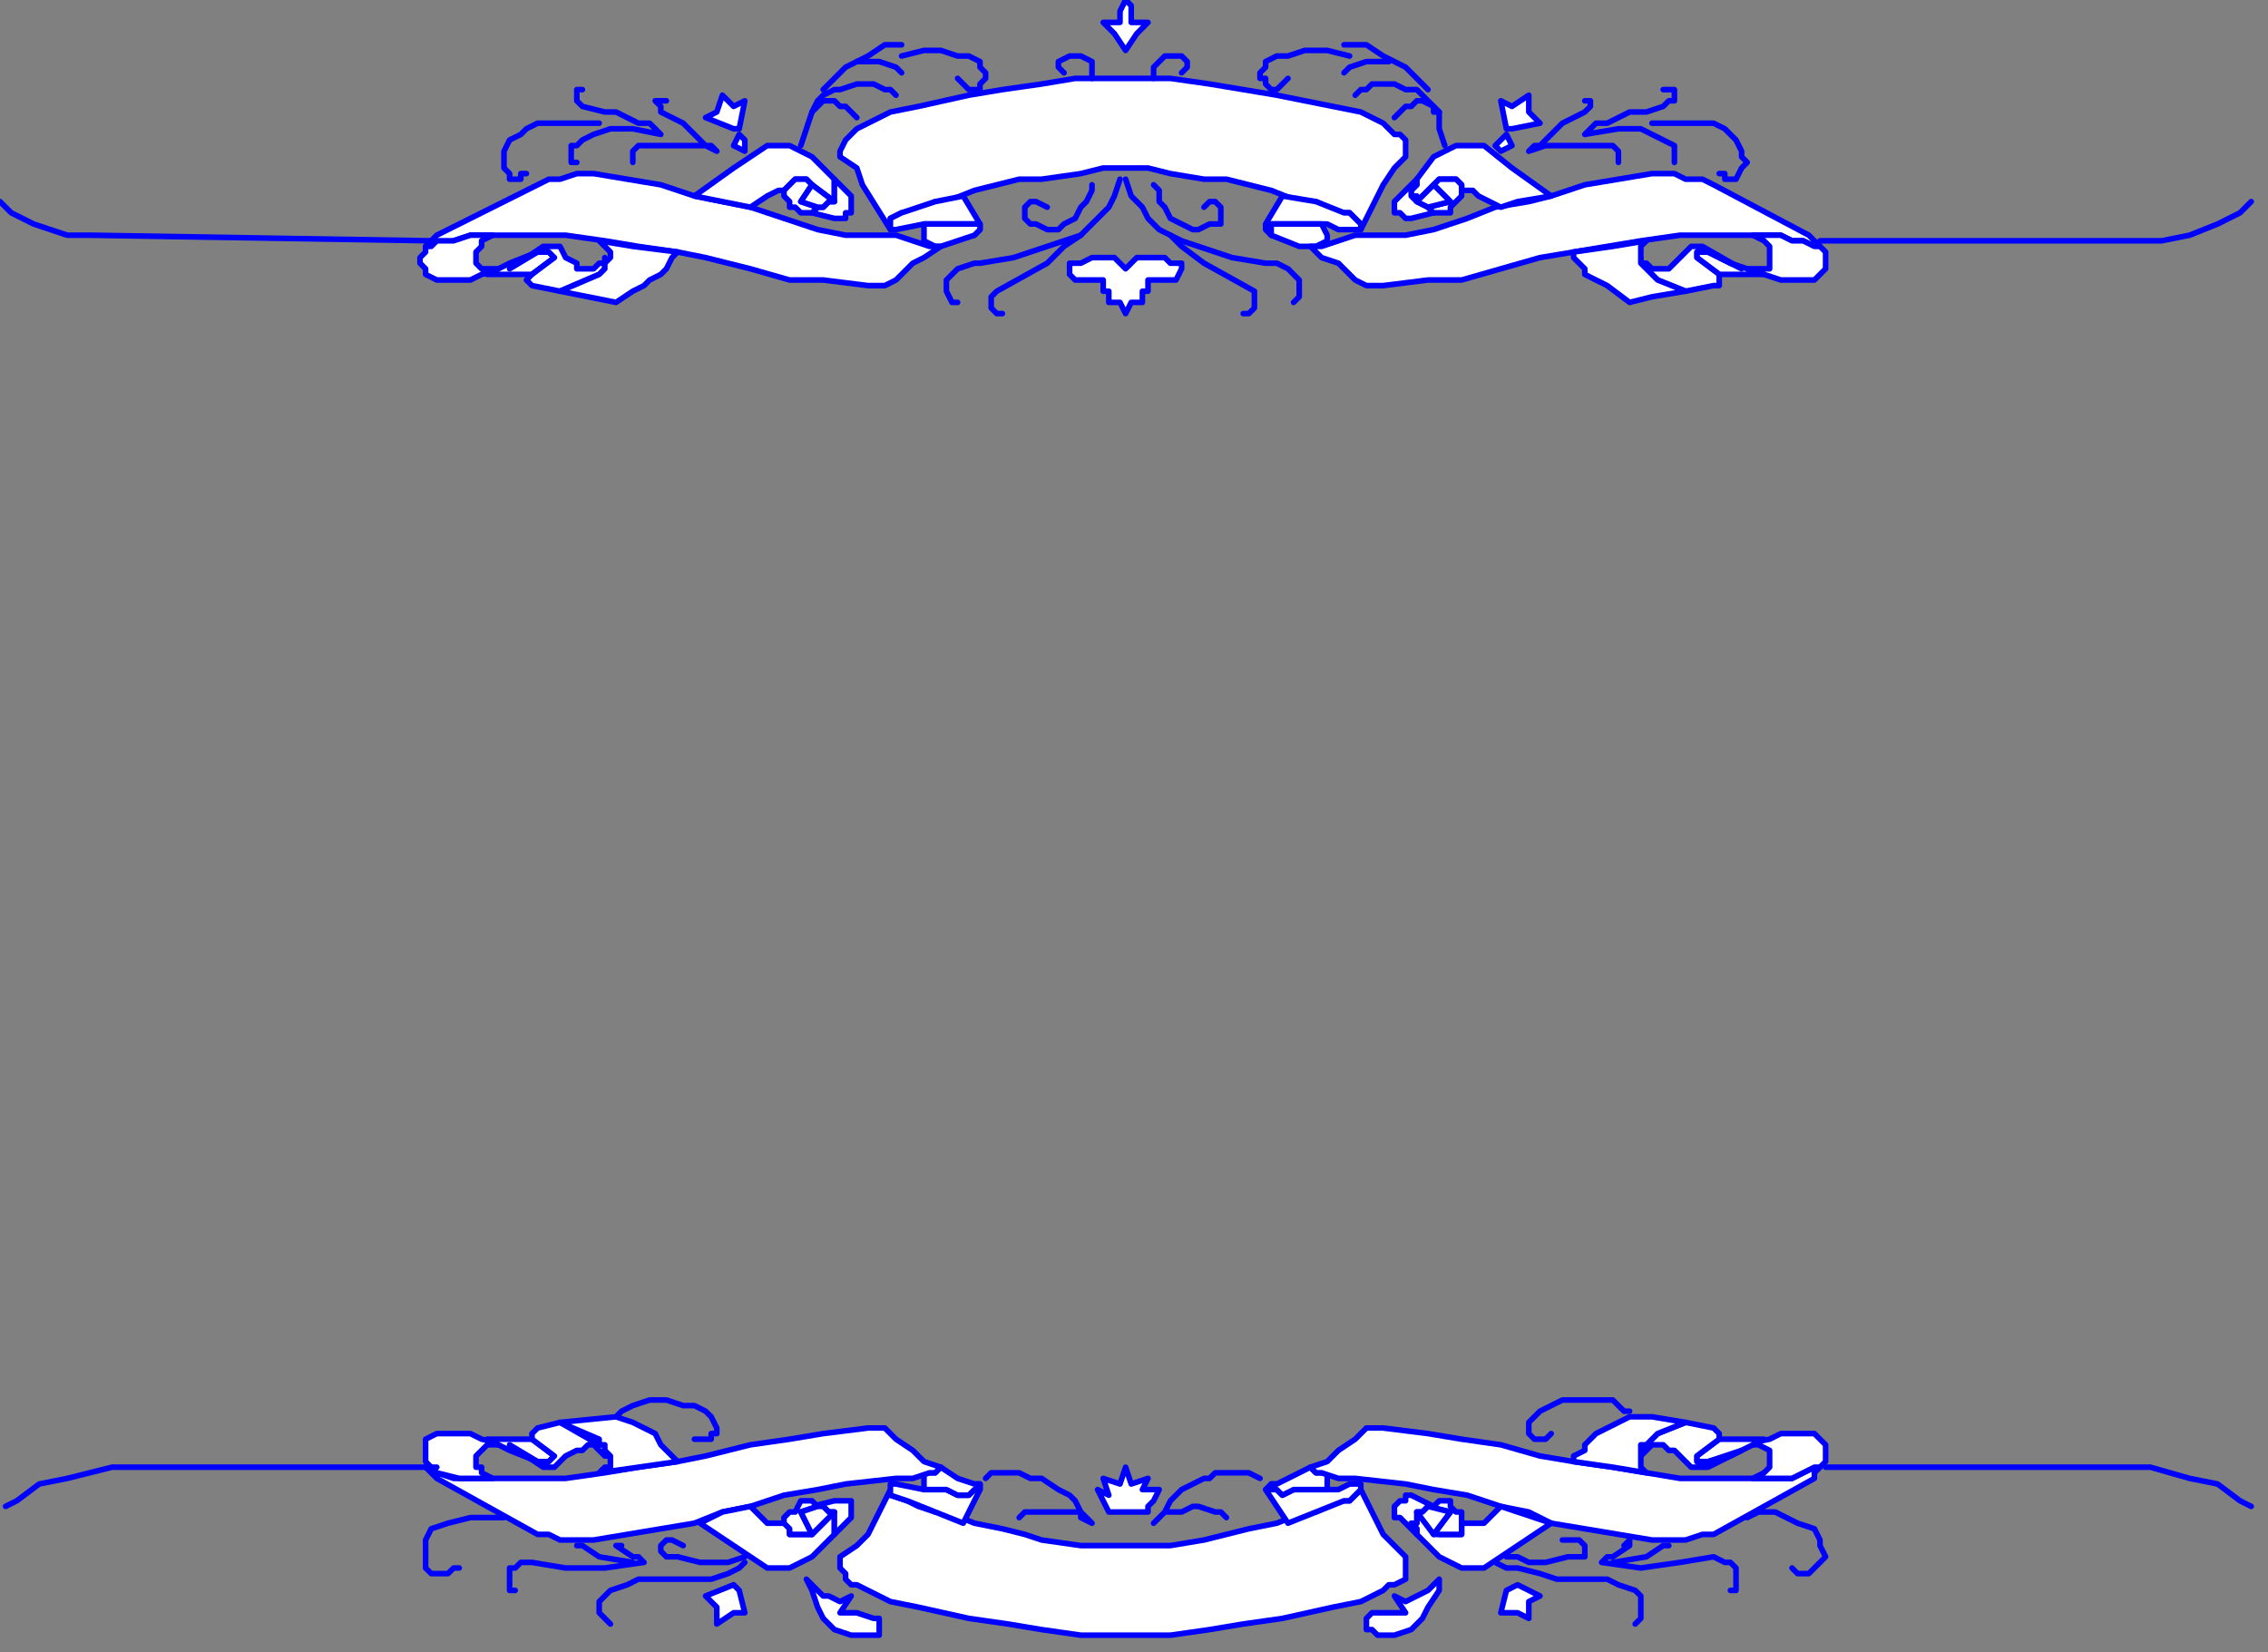 <?xml version="1.0" encoding="UTF-8" standalone="no"?>
<svg
   xmlns:dc="http://purl.org/dc/elements/1.1/"
   xmlns:cc="http://creativecommons.org/ns#"
   xmlns:rdf="http://www.w3.org/1999/02/22-rdf-syntax-ns#"
   xmlns:svg="http://www.w3.org/2000/svg"
   xmlns="http://www.w3.org/2000/svg"
   xmlns:sodipodi="http://sodipodi.sourceforge.net/DTD/sodipodi-0.dtd"
   xmlns:inkscape="http://www.inkscape.org/namespaces/inkscape"
   version="1.0"
   width="107.156mm"
   height="78.052mm"
   id="svg203"
   sodipodi:docname="BDRTC022.WMF">
  <rect width="100%" height="100%" fill="#808080" stroke="none"/>
  <sodipodi:namedview
     pagecolor="#ffffff"
     bordercolor="#666666"
     borderopacity="1"
     objecttolerance="10"
     gridtolerance="10"
     guidetolerance="10"
     inkscape:pageopacity="0"
     inkscape:pageshadow="2"
     inkscape:window-width="640"
     inkscape:window-height="480"
     id="namedview205" />
  <defs
     id="defs3">
    <pattern
       id="WMFhbasepattern"
       patternUnits="userSpaceOnUse"
       width="6"
       height="6"
       x="0"
       y="0" />
  </defs>
  <path
     style="fill:#ffffff;fill-rule:evenodd;fill-opacity:1;stroke:#0000ff;stroke-width:1px;stroke-linecap:round;stroke-linejoin:round;stroke-miterlimit:4;stroke-dasharray:none;stroke-opacity:1;"
     d="  M 200,14   L 192,14   L 186,15   L 179,16   L 173,17   L 164,19   L 159,20   L 155,22   L 153,23   L 152,24   L 151,25   L 150,27   L 150,28   L 153,30   L 154,33   L 159,41   L 159,40   L 159,39   L 161,38   L 164,38   L 167,36   L 169,36   L 174,34   L 178,33   L 182,32   L 186,32   L 193,31   L 197,30   L 201,30   L 200,30   L 205,30   L 209,31   L 215,32   L 219,32   L 223,33   L 227,34   L 232,36   L 235,36   L 239,38   L 241,38   L 242,39   L 243,40   L 243,40   L 243,41   L 247,33   L 249,30   L 251,28   L 251,27   L 251,25   L 250,24   L 249,24   L 248,23   L 247,22   L 243,20   L 238,19   L 228,17   L 222,16   L 216,15   L 209,14   L 201,14   L 200,14  z "
     id="path5" />
  <path
     style="fill:#ffffff;fill-rule:evenodd;fill-opacity:1;stroke:#0000ff;stroke-width:1px;stroke-linecap:round;stroke-linejoin:round;stroke-miterlimit:4;stroke-dasharray:none;stroke-opacity:1;"
     d="  M 226,40   L 226,40   L 226,41   L 227,42   L 227,41   L 227,40   L 233,40   L 237,40   L 239,41   L 241,41   L 242,41   L 243,41   L 243,41   L 243,40   L 243,40   L 242,39   L 241,38   L 240,38   L 235,36   L 229,35   L 226,40  z "
     id="path7" />
  <path
     style="fill:#ffffff;fill-rule:evenodd;fill-opacity:1;stroke:#0000ff;stroke-width:1px;stroke-linecap:round;stroke-linejoin:round;stroke-miterlimit:4;stroke-dasharray:none;stroke-opacity:1;"
     d="  M 175,40   L 175,40   L 174,42   L 175,41   L 175,40   L 174,40   L 168,40   L 165,40   L 160,41   L 159,41   L 159,40   L 159,39   L 161,38   L 167,36   L 172,35   L 175,40  z "
     id="path9" />
  <path
     style="fill:#ffffff;fill-rule:evenodd;fill-opacity:1;stroke:#0000ff;stroke-width:1px;stroke-linecap:round;stroke-linejoin:round;stroke-miterlimit:4;stroke-dasharray:none;stroke-opacity:1;"
     d="  M 236,40   L 233,40   L 227,40   L 227,41   L 227,42   L 232,44   L 234,44   L 235,44   L 237,43   L 237,42   L 236,40  z "
     id="path11" />
  <path
     style="fill:#ffffff;fill-rule:evenodd;fill-opacity:1;stroke:#0000ff;stroke-width:1px;stroke-linecap:round;stroke-linejoin:round;stroke-miterlimit:4;stroke-dasharray:none;stroke-opacity:1;"
     d="  M 165,40   L 169,40   L 174,40   L 175,40   L 175,41   L 174,42   L 171,43   L 168,44   L 167,44   L 165,43   L 165,42   L 165,40  z "
     id="path13" />
  <path
     style="fill:#ffffff;fill-rule:evenodd;fill-opacity:1;stroke:#0000ff;stroke-width:1px;stroke-linecap:round;stroke-linejoin:round;stroke-miterlimit:4;stroke-dasharray:none;stroke-opacity:1;"
     d="  M 234,44   L 236,46   L 239,47   L 242,50   L 244,51   L 247,51   L 255,50   L 261,50   L 268,48   L 275,46   L 281,45   L 287,44   L 293,43   L 300,42   L 305,42   L 313,42   L 318,42   L 320,43   L 322,43   L 324,44   L 325,44   L 324,43   L 323,42   L 306,33   L 304,32   L 301,32   L 299,31   L 295,31   L 289,32   L 283,33   L 277,35   L 273,36   L 267,37   L 262,39   L 256,41   L 251,42   L 242,42   L 239,43   L 236,44   L 235,44   L 234,44  z "
     id="path15" />
  <path
     style="fill:#ffffff;fill-rule:evenodd;fill-opacity:1;stroke:#0000ff;stroke-width:1px;stroke-linecap:round;stroke-linejoin:round;stroke-miterlimit:4;stroke-dasharray:none;stroke-opacity:1;"
     d="  M 168,44   L 165,46   L 163,47   L 160,50   L 158,51   L 155,51   L 147,50   L 141,50   L 134,48   L 126,46   L 121,45   L 114,44   L 108,43   L 101,42   L 96,42   L 89,42   L 84,42   L 81,43   L 78,44   L 77,44   L 76,44   L 78,42   L 96,33   L 98,32   L 100,32   L 103,31   L 106,31   L 112,32   L 118,33   L 124,35   L 129,36   L 134,37   L 140,39   L 146,41   L 151,42   L 160,42   L 163,43   L 166,44   L 167,44   L 168,44  z "
     id="path17" />
  <path
     style="fill:#ffffff;fill-rule:evenodd;fill-opacity:1;stroke:#0000ff;stroke-width:1px;stroke-linecap:round;stroke-linejoin:round;stroke-miterlimit:4;stroke-dasharray:none;stroke-opacity:1;"
     d="  M 315,49   L 318,50   L 320,50   L 322,50   L 324,50   L 325,49   L 326,48   L 326,45   L 325,44   L 324,44   L 322,43   L 320,43   L 318,42   L 313,42   L 315,43   L 316,44   L 316,45   L 316,47   L 316,48   L 314,48   L 313,48   L 311,48   L 315,49  z "
     id="path19" />
  <path
     style="fill:#ffffff;fill-rule:evenodd;fill-opacity:1;stroke:#0000ff;stroke-width:1px;stroke-linecap:round;stroke-linejoin:round;stroke-miterlimit:4;stroke-dasharray:none;stroke-opacity:1;"
     d="  M 86,49   L 84,50   L 81,50   L 80,50   L 78,50   L 76,49   L 76,48   L 75,47   L 75,46   L 76,45   L 76,44   L 77,44   L 78,43   L 81,43   L 84,42   L 88,42   L 86,43   L 86,44   L 85,45   L 85,47   L 86,48   L 87,48   L 88,48   L 89,48   L 91,48   L 86,49  z "
     id="path21" />
  <path
     style="fill:#ffffff;fill-rule:evenodd;fill-opacity:1;stroke:#0000ff;stroke-width:1px;stroke-linecap:round;stroke-linejoin:round;stroke-miterlimit:4;stroke-dasharray:none;stroke-opacity:1;"
     d="  M 307,49   L 303,46   L 303,46   L 303,46   L 303,45   L 305,45   L 309,47   L 315,49   L 307,49  z "
     id="path23" />
  <path
     style="fill:#ffffff;fill-rule:evenodd;fill-opacity:1;stroke:#0000ff;stroke-width:1px;stroke-linecap:round;stroke-linejoin:round;stroke-miterlimit:4;stroke-dasharray:none;stroke-opacity:1;"
     d="  M 95,49   L 99,46   L 99,46   L 98,45   L 96,45   L 91,47   L 87,49   L 95,49  z "
     id="path25" />
  <path
     style="fill:#ffffff;fill-rule:evenodd;fill-opacity:1;stroke:#0000ff;stroke-width:1px;stroke-linecap:round;stroke-linejoin:round;stroke-miterlimit:4;stroke-dasharray:none;stroke-opacity:1;"
     d="  M 293,47   L 293,48   L 294,48   L 295,49   L 296,50   L 301,52   L 306,51   L 307,51   L 307,49   L 303,46   L 303,46   L 303,46   L 303,45   L 305,45   L 311,48   L 304,44   L 303,44   L 302,44   L 300,46   L 299,47   L 298,48   L 295,48   L 294,47   L 293,47   L 293,47   L 293,46   L 293,47  z "
     id="path27" />
  <path
     style="fill:#ffffff;fill-rule:evenodd;fill-opacity:1;stroke:#0000ff;stroke-width:1px;stroke-linecap:round;stroke-linejoin:round;stroke-miterlimit:4;stroke-dasharray:none;stroke-opacity:1;"
     d="  M 108,47   L 108,48   L 107,49   L 100,52   L 95,51   L 95,51   L 94,50   L 95,49   L 99,46   L 99,46   L 98,45   L 96,45   L 91,48   L 97,44   L 98,44   L 100,44   L 101,46   L 103,47   L 103,48   L 106,48   L 107,47   L 108,47   L 108,47   L 108,46   L 108,47  z "
     id="path29" />
  <path
     style="fill:#ffffff;fill-rule:evenodd;fill-opacity:1;stroke:#0000ff;stroke-width:1px;stroke-linecap:round;stroke-linejoin:round;stroke-miterlimit:4;stroke-dasharray:none;stroke-opacity:1;"
     d="  M 281,45   L 281,46   L 283,48   L 283,49   L 285,50   L 287,51   L 291,54   L 295,53   L 301,52   L 296,50   L 295,49   L 294,48   L 293,47   L 293,46   L 293,46   L 293,45   L 293,44   L 293,44   L 294,43   L 288,44   L 281,45  z "
     id="path31" />
  <path
     style="fill:#ffffff;fill-rule:evenodd;fill-opacity:1;stroke:#0000ff;stroke-width:1px;stroke-linecap:round;stroke-linejoin:round;stroke-miterlimit:4;stroke-dasharray:none;stroke-opacity:1;"
     d="  M 113,44   L 121,45   L 120,46   L 119,48   L 118,49   L 116,50   L 115,51   L 113,52   L 110,54   L 100,52   L 107,49   L 108,48   L 108,47   L 109,46   L 109,45   L 108,44   L 108,44   L 107,43   L 113,44  z "
     id="path33" />
  <path
     style="fill:#ffffff;fill-rule:evenodd;fill-opacity:1;stroke:#0000ff;stroke-width:1px;stroke-linecap:round;stroke-linejoin:round;stroke-miterlimit:4;stroke-dasharray:none;stroke-opacity:1;"
     d="  M 271,36   L 277,35   L 270,30   L 265,26   L 262,26   L 260,26   L 258,27   L 256,28   L 253,32   L 253,33   L 252,34   L 252,35   L 253,35   L 253,36   L 257,32   L 258,32   L 258,32   L 259,32   L 260,32   L 261,33   L 261,34   L 261,34   L 262,34   L 263,34   L 264,35   L 268,37   L 271,36  z "
     id="path35" />
  <path
     style="fill:#ffffff;fill-rule:evenodd;fill-opacity:1;stroke:#0000ff;stroke-width:1px;stroke-linecap:round;stroke-linejoin:round;stroke-miterlimit:4;stroke-dasharray:none;stroke-opacity:1;"
     d="  M 129,36   L 124,35   L 131,30   L 137,26   L 138,26   L 139,26   L 141,26   L 143,27   L 145,28   L 149,32   L 149,34   L 149,35   L 149,36   L 149,36   L 145,33   L 144,32   L 143,32   L 143,32   L 142,32   L 141,33   L 141,33   L 140,34   L 140,34   L 140,34   L 139,34   L 137,35   L 134,37   L 129,36  z "
     id="path37" />
  <path
     style="fill:#ffffff;fill-rule:evenodd;fill-opacity:1;stroke:#0000ff;stroke-width:1px;stroke-linecap:round;stroke-linejoin:round;stroke-miterlimit:4;stroke-dasharray:none;stroke-opacity:1;"
     d="  M 253,32   L 250,35   L 249,36   L 249,36   L 249,37   L 249,38   L 250,38   L 251,39   L 252,39   L 256,38   L 255,37   L 253,36   L 253,36   L 252,35   L 252,34   L 253,33   L 253,32  z "
     id="path39" />
  <path
     style="fill:#ffffff;fill-rule:evenodd;fill-opacity:1;stroke:#0000ff;stroke-width:1px;stroke-linecap:round;stroke-linejoin:round;stroke-miterlimit:4;stroke-dasharray:none;stroke-opacity:1;"
     d="  M 149,32   L 152,35   L 152,36   L 152,37   L 152,38   L 151,38   L 151,39   L 149,39   L 145,38   L 146,37   L 147,37   L 148,36   L 149,36   L 149,35   L 149,33   L 149,32  z "
     id="path41" />
  <path
     style="fill:#ffffff;fill-rule:evenodd;fill-opacity:1;stroke:#0000ff;stroke-width:1px;stroke-linecap:round;stroke-linejoin:round;stroke-miterlimit:4;stroke-dasharray:none;stroke-opacity:1;"
     d="  M 256,33   L 257,32   L 257,32   L 258,32   L 259,32   L 260,32   L 261,33   L 261,34   L 261,34   L 261,35   L 259,37   L 259,38   L 256,38   L 255,37   L 259,36   L 256,33  z "
     id="path43" />
  <path
     style="fill:#ffffff;fill-rule:evenodd;fill-opacity:1;stroke:#0000ff;stroke-width:1px;stroke-linecap:round;stroke-linejoin:round;stroke-miterlimit:4;stroke-dasharray:none;stroke-opacity:1;"
     d="  M 145,33   L 144,32   L 143,32   L 143,32   L 142,32   L 140,34   L 140,35   L 141,36   L 141,37   L 142,37   L 143,38   L 145,38   L 146,37   L 143,36   L 145,33  z "
     id="path45" />
  <path
     style="fill:#ffffff;fill-rule:evenodd;fill-opacity:1;stroke:#0000ff;stroke-width:1px;stroke-linecap:round;stroke-linejoin:round;stroke-miterlimit:4;stroke-dasharray:none;stroke-opacity:1;"
     d="  M 255,37   L 253,36   L 253,36   L 256,33   L 259,36   L 255,37   L 255,37  z "
     id="path47" />
  <path
     style="fill:#ffffff;fill-rule:evenodd;fill-opacity:1;stroke:#0000ff;stroke-width:1px;stroke-linecap:round;stroke-linejoin:round;stroke-miterlimit:4;stroke-dasharray:none;stroke-opacity:1;"
     d="  M 147,37   L 148,36   L 149,36   L 145,33   L 143,36   L 146,37   L 147,37  z "
     id="path49" />
  <path
     style="fill:#ffffff;fill-rule:evenodd;fill-opacity:1;stroke:#0000ff;stroke-width:1px;stroke-linecap:round;stroke-linejoin:round;stroke-miterlimit:4;stroke-dasharray:none;stroke-opacity:1;"
     d="  M 199,6   L 197,4   L 200,4   L 200,2   L 201,0   L 201,0   L 202,1   L 202,4   L 205,4   L 203,6   L 201,9   L 199,6  z "
     id="path51" />
  <path
     style="fill:#ffffff;fill-rule:evenodd;fill-opacity:1;stroke:#0000ff;stroke-width:1px;stroke-linecap:round;stroke-linejoin:round;stroke-miterlimit:4;stroke-dasharray:none;stroke-opacity:1;"
     d="  M 269,24   L 270,26   L 268,27   L 267,26   L 269,24  z "
     id="path53" />
  <path
     style="fill:#ffffff;fill-rule:evenodd;fill-opacity:1;stroke:#0000ff;stroke-width:1px;stroke-linecap:round;stroke-linejoin:round;stroke-miterlimit:4;stroke-dasharray:none;stroke-opacity:1;"
     d="  M 270,23   L 275,22   L 273,20   L 273,17   L 270,19   L 268,18   L 269,23   L 270,23  z "
     id="path55" />
  <path
     style="fill:#ffffff;fill-rule:evenodd;fill-opacity:1;stroke:#0000ff;stroke-width:1px;stroke-linecap:round;stroke-linejoin:round;stroke-miterlimit:4;stroke-dasharray:none;stroke-opacity:1;"
     d="  M 132,24   L 131,26   L 133,27   L 133,25   L 132,24  z "
     id="path57" />
  <path
     style="fill:#ffffff;fill-rule:evenodd;fill-opacity:1;stroke:#0000ff;stroke-width:1px;stroke-linecap:round;stroke-linejoin:round;stroke-miterlimit:4;stroke-dasharray:none;stroke-opacity:1;"
     d="  M 131,23   L 126,21   L 128,20   L 129,17   L 131,19   L 133,18   L 132,23   L 131,23  z "
     id="path59" />
  <path
     style="fill:#ffffff;fill-rule:evenodd;fill-opacity:1;stroke:#0000ff;stroke-width:1px;stroke-linecap:round;stroke-linejoin:round;stroke-miterlimit:4;stroke-dasharray:none;stroke-opacity:1;"
     d="  M 191,47   L 193,47   L 195,46   L 197,46   L 199,46   L 201,48   L 203,46   L 204,46   L 205,46   L 206,46   L 208,46   L 209,47   L 211,47   L 211,48   L 210,50   L 208,50   L 205,50   L 205,52   L 204,52   L 204,54   L 202,54   L 201,56   L 200,54   L 198,54   L 198,52   L 197,52   L 197,50   L 193,50   L 192,50   L 192,50   L 191,49   L 191,47  z "
     id="path61" />
  <path
     style="fill:#ffffff;fill-rule:evenodd;fill-opacity:1;stroke:#0000ff;stroke-width:1px;stroke-linecap:round;stroke-linejoin:round;stroke-miterlimit:4;stroke-dasharray:none;stroke-opacity:1;"
     d="  M 200,292   L 193,292   L 186,291   L 180,290   L 173,289   L 164,287   L 159,286   L 155,284   L 153,283   L 152,283   L 151,282   L 151,281   L 150,280   L 150,278   L 153,276   L 155,274   L 159,266   L 159,266   L 159,267   L 162,268   L 164,269   L 167,270   L 169,270   L 174,272   L 179,273   L 183,274   L 186,275   L 193,276   L 201,276   L 201,276   L 209,276   L 215,275   L 219,274   L 223,273   L 228,272   L 233,270   L 235,270   L 239,268   L 241,268   L 242,267   L 243,266   L 243,266   L 247,274   L 249,276   L 251,278   L 251,280   L 251,281   L 251,282   L 249,283   L 248,283   L 247,284   L 243,286   L 238,287   L 229,289   L 222,290   L 216,291   L 209,292   L 201,292   L 200,292  z "
     id="path63" />
  <path
     style="fill:#ffffff;fill-rule:evenodd;fill-opacity:1;stroke:#0000ff;stroke-width:1px;stroke-linecap:round;stroke-linejoin:round;stroke-miterlimit:4;stroke-dasharray:none;stroke-opacity:1;"
     d="  M 226,266   L 226,266   L 227,265   L 228,265   L 227,265   L 227,266   L 227,266   L 228,266   L 229,267   L 229,267   L 231,266   L 233,266   L 237,266   L 239,266   L 241,265   L 242,265   L 243,265   L 243,265   L 243,266   L 242,267   L 241,268   L 240,268   L 235,270   L 230,272   L 226,266  z "
     id="path65" />
  <path
     style="fill:#ffffff;fill-rule:evenodd;fill-opacity:1;stroke:#0000ff;stroke-width:1px;stroke-linecap:round;stroke-linejoin:round;stroke-miterlimit:4;stroke-dasharray:none;stroke-opacity:1;"
     d="  M 175,266   L 175,265   L 174,265   L 175,265   L 175,266   L 174,266   L 173,267   L 171,267   L 169,266   L 165,266   L 160,265   L 159,265   L 159,266   L 159,266   L 159,267   L 162,268   L 167,270   L 172,272   L 175,266  z "
     id="path67" />
  <path
     style="fill:#ffffff;fill-rule:evenodd;fill-opacity:1;stroke:#0000ff;stroke-width:1px;stroke-linecap:round;stroke-linejoin:round;stroke-miterlimit:4;stroke-dasharray:none;stroke-opacity:1;"
     d="  M 237,266   L 233,266   L 231,266   L 229,267   L 229,267   L 228,266   L 227,266   L 227,265   L 228,265   L 232,263   L 234,262   L 235,263   L 237,263   L 237,265   L 237,266  z "
     id="path69" />
  <path
     style="fill:#ffffff;fill-rule:evenodd;fill-opacity:1;stroke:#0000ff;stroke-width:1px;stroke-linecap:round;stroke-linejoin:round;stroke-miterlimit:4;stroke-dasharray:none;stroke-opacity:1;"
     d="  M 165,266   L 169,266   L 171,267   L 173,267   L 174,266   L 175,266   L 175,265   L 174,265   L 171,264   L 168,262   L 167,263   L 165,263   L 165,264   L 165,266  z "
     id="path71" />
  <path
     style="fill:#ffffff;fill-rule:evenodd;fill-opacity:1;stroke:#0000ff;stroke-width:1px;stroke-linecap:round;stroke-linejoin:round;stroke-miterlimit:4;stroke-dasharray:none;stroke-opacity:1;"
     d="  M 234,262   L 237,261   L 239,259   L 242,257   L 244,255   L 247,255   L 255,256   L 261,257   L 268,258   L 275,260   L 281,261   L 288,262   L 294,263   L 300,264   L 305,264   L 313,264   L 318,264   L 320,264   L 322,263   L 324,262   L 325,262   L 324,263   L 324,264   L 306,274   L 304,274   L 301,275   L 295,275   L 289,274   L 283,273   L 277,272   L 273,270   L 268,269   L 262,267   L 256,266   L 251,265   L 242,264   L 239,264   L 236,263   L 235,263   L 234,262  z "
     id="path73" />
  <path
     style="fill:#ffffff;fill-rule:evenodd;fill-opacity:1;stroke:#0000ff;stroke-width:1px;stroke-linecap:round;stroke-linejoin:round;stroke-miterlimit:4;stroke-dasharray:none;stroke-opacity:1;"
     d="  M 168,262   L 165,261   L 163,259   L 160,257   L 158,255   L 155,255   L 147,256   L 141,257   L 134,258   L 126,260   L 121,261   L 114,262   L 108,263   L 101,264   L 96,264   L 89,264   L 84,264   L 81,264   L 78,263   L 77,262   L 76,262   L 77,263   L 78,264   L 96,274   L 98,274   L 100,275   L 106,275   L 112,274   L 118,273   L 124,272   L 129,270   L 134,269   L 140,267   L 146,266   L 151,265   L 160,264   L 163,264   L 166,263   L 167,263   L 168,262  z "
     id="path75" />
  <path
     style="fill:#ffffff;fill-rule:evenodd;fill-opacity:1;stroke:#0000ff;stroke-width:1px;stroke-linecap:round;stroke-linejoin:round;stroke-miterlimit:4;stroke-dasharray:none;stroke-opacity:1;"
     d="  M 316,257   L 318,256   L 324,256   L 325,257   L 326,258   L 326,259   L 326,260   L 326,261   L 325,262   L 324,262   L 322,263   L 320,264   L 318,264   L 313,264   L 315,263   L 316,262   L 316,262   L 316,260   L 316,259   L 314,258   L 313,258   L 311,258   L 316,257  z "
     id="path77" />
  <path
     style="fill:#ffffff;fill-rule:evenodd;fill-opacity:1;stroke:#0000ff;stroke-width:1px;stroke-linecap:round;stroke-linejoin:round;stroke-miterlimit:4;stroke-dasharray:none;stroke-opacity:1;"
     d="  M 86,257   L 84,256   L 78,256   L 76,257   L 76,258   L 76,260   L 76,261   L 77,262   L 78,263   L 82,264   L 84,264   L 88,264   L 86,263   L 86,262   L 85,262   L 85,260   L 86,259   L 86,259   L 87,258   L 88,258   L 89,258   L 91,258   L 86,257  z "
     id="path79" />
  <path
     style="fill:#ffffff;fill-rule:evenodd;fill-opacity:1;stroke:#0000ff;stroke-width:1px;stroke-linecap:round;stroke-linejoin:round;stroke-miterlimit:4;stroke-dasharray:none;stroke-opacity:1;"
     d="  M 307,257   L 303,260   L 303,261   L 304,261   L 304,261   L 305,261   L 309,260   L 315,257   L 307,257  z "
     id="path81" />
  <path
     style="fill:#ffffff;fill-rule:evenodd;fill-opacity:1;stroke:#0000ff;stroke-width:1px;stroke-linecap:round;stroke-linejoin:round;stroke-miterlimit:4;stroke-dasharray:none;stroke-opacity:1;"
     d="  M 95,257   L 99,260   L 99,260   L 98,261   L 97,261   L 96,261   L 91,259   L 87,257   L 95,257  z "
     id="path83" />
  <path
     style="fill:#ffffff;fill-rule:evenodd;fill-opacity:1;stroke:#0000ff;stroke-width:1px;stroke-linecap:round;stroke-linejoin:round;stroke-miterlimit:4;stroke-dasharray:none;stroke-opacity:1;"
     d="  M 293,259   L 294,258   L 294,258   L 295,257   L 296,256   L 301,254   L 306,255   L 307,256   L 307,257   L 303,260   L 303,261   L 304,261   L 304,261   L 305,261   L 311,259   L 305,262   L 303,262   L 302,262   L 300,260   L 299,259   L 298,259   L 297,258   L 295,258   L 294,259   L 293,260   L 293,260   L 293,259  z "
     id="path85" />
  <path
     style="fill:#ffffff;fill-rule:evenodd;fill-opacity:1;stroke:#0000ff;stroke-width:1px;stroke-linecap:round;stroke-linejoin:round;stroke-miterlimit:4;stroke-dasharray:none;stroke-opacity:1;"
     d="  M 108,259   L 108,258   L 107,258   L 107,258   L 100,254   L 96,255   L 95,256   L 95,257   L 99,260   L 99,260   L 98,261   L 97,261   L 96,261   L 91,258   L 97,262   L 99,262   L 101,260   L 103,259   L 104,259   L 105,258   L 106,258   L 107,259   L 108,260   L 109,260   L 108,259  z "
     id="path87" />
  <path
     style="fill:#ffffff;fill-rule:evenodd;fill-opacity:1;stroke:#0000ff;stroke-width:1px;stroke-linecap:round;stroke-linejoin:round;stroke-miterlimit:4;stroke-dasharray:none;stroke-opacity:1;"
     d="  M 281,261   L 281,260   L 283,259   L 283,258   L 285,256   L 287,255   L 289,254   L 291,253   L 295,253   L 301,254   L 296,256   L 295,257   L 294,258   L 293,258   L 293,260   L 293,262   L 293,262   L 294,263   L 288,262   L 281,261  z "
     id="path89" />
  <path
     style="fill:#ffffff;fill-rule:evenodd;fill-opacity:1;stroke:#0000ff;stroke-width:1px;stroke-linecap:round;stroke-linejoin:round;stroke-miterlimit:4;stroke-dasharray:none;stroke-opacity:1;"
     d="  M 114,262   L 121,261   L 120,260   L 119,259   L 118,258   L 117,256   L 115,255   L 113,254   L 110,253   L 100,254   L 107,257   L 107,258   L 108,258   L 108,259   L 109,260   L 109,262   L 108,262   L 107,263   L 114,262  z "
     id="path91" />
  <path
     style="fill:#ffffff;fill-rule:evenodd;fill-opacity:1;stroke:#0000ff;stroke-width:1px;stroke-linecap:round;stroke-linejoin:round;stroke-miterlimit:4;stroke-dasharray:none;stroke-opacity:1;"
     d="  M 271,270   L 277,272   L 271,276   L 265,280   L 263,280   L 261,280   L 259,279   L 257,278   L 253,274   L 253,273   L 252,272   L 253,272   L 253,271   L 253,270   L 257,274   L 258,274   L 260,274   L 261,274   L 261,273   L 261,272   L 262,272   L 263,272   L 265,272   L 268,269   L 271,270  z "
     id="path93" />
  <path
     style="fill:#ffffff;fill-rule:evenodd;fill-opacity:1;stroke:#0000ff;stroke-width:1px;stroke-linecap:round;stroke-linejoin:round;stroke-miterlimit:4;stroke-dasharray:none;stroke-opacity:1;"
     d="  M 129,270   L 125,272   L 131,276   L 137,280   L 138,280   L 139,280   L 141,280   L 143,279   L 145,278   L 149,274   L 149,274   L 149,271   L 149,270   L 149,270   L 145,274   L 144,274   L 142,274   L 141,274   L 141,273   L 141,273   L 141,272   L 140,272   L 139,272   L 137,272   L 134,269   L 129,270  z "
     id="path95" />
  <path
     style="fill:#ffffff;fill-rule:evenodd;fill-opacity:1;stroke:#0000ff;stroke-width:1px;stroke-linecap:round;stroke-linejoin:round;stroke-miterlimit:4;stroke-dasharray:none;stroke-opacity:1;"
     d="  M 253,274   L 250,271   L 249,271   L 249,269   L 250,268   L 250,268   L 251,268   L 251,267   L 252,267   L 256,269   L 255,269   L 254,270   L 253,270   L 253,271   L 253,272   L 252,272   L 253,273   L 253,274   L 253,274  z "
     id="path97" />
  <path
     style="fill:#ffffff;fill-rule:evenodd;fill-opacity:1;stroke:#0000ff;stroke-width:1px;stroke-linecap:round;stroke-linejoin:round;stroke-miterlimit:4;stroke-dasharray:none;stroke-opacity:1;"
     d="  M 149,274   L 152,271   L 152,270   L 152,269   L 152,268   L 151,268   L 151,268   L 149,268   L 145,269   L 146,269   L 147,269   L 148,270   L 149,270   L 149,271   L 149,273   L 149,274  z "
     id="path99" />
  <path
     style="fill:#ffffff;fill-rule:evenodd;fill-opacity:1;stroke:#0000ff;stroke-width:1px;stroke-linecap:round;stroke-linejoin:round;stroke-miterlimit:4;stroke-dasharray:none;stroke-opacity:1;"
     d="  M 256,274   L 257,274   L 258,274   L 260,274   L 261,274   L 261,273   L 261,271   L 261,270   L 260,270   L 259,269   L 259,268   L 257,268   L 256,269   L 255,269   L 259,270   L 256,274  z "
     id="path101" />
  <path
     style="fill:#ffffff;fill-rule:evenodd;fill-opacity:1;stroke:#0000ff;stroke-width:1px;stroke-linecap:round;stroke-linejoin:round;stroke-miterlimit:4;stroke-dasharray:none;stroke-opacity:1;"
     d="  M 145,274   L 144,274   L 142,274   L 141,274   L 141,273   L 140,272   L 140,271   L 141,270   L 142,270   L 143,268   L 145,268   L 146,269   L 143,270   L 145,274  z "
     id="path103" />
  <path
     style="fill:#ffffff;fill-rule:evenodd;fill-opacity:1;stroke:#0000ff;stroke-width:1px;stroke-linecap:round;stroke-linejoin:round;stroke-miterlimit:4;stroke-dasharray:none;stroke-opacity:1;"
     d="  M 255,269   L 254,270   L 253,270   L 256,274   L 259,270   L 255,269   L 255,269  z "
     id="path105" />
  <path
     style="fill:#ffffff;fill-rule:evenodd;fill-opacity:1;stroke:#0000ff;stroke-width:1px;stroke-linecap:round;stroke-linejoin:round;stroke-miterlimit:4;stroke-dasharray:none;stroke-opacity:1;"
     d="  M 147,269   L 148,270   L 149,270   L 145,274   L 143,270   L 146,269   L 147,269  z "
     id="path107" />
  <path
     style="fill:#ffffff;fill-rule:evenodd;fill-opacity:1;stroke:#0000ff;stroke-width:1px;stroke-linecap:round;stroke-linejoin:round;stroke-miterlimit:4;stroke-dasharray:none;stroke-opacity:1;"
     d="  M 196,266   L 198,267   L 197,264   L 200,265   L 201,262   L 202,265   L 205,264   L 204,266   L 207,266   L 206,268   L 205,269   L 205,270   L 203,270   L 202,270   L 199,270   L 198,270   L 197,268   L 196,266  z "
     id="path109" />
  <path
     style="fill:#ffffff;fill-rule:evenodd;fill-opacity:1;stroke:#0000ff;stroke-width:1px;stroke-linecap:round;stroke-linejoin:round;stroke-miterlimit:4;stroke-dasharray:none;stroke-opacity:1;"
     d="  M 257,282   L 257,284   L 255,287   L 254,289   L 252,291   L 249,292   L 246,292   L 245,291   L 244,291   L 244,289   L 245,288   L 251,288   L 249,285   L 251,286   L 253,285   L 255,284   L 257,282  z "
     id="path111" />
  <path
     style="fill:#ffffff;fill-rule:evenodd;fill-opacity:1;stroke:#0000ff;stroke-width:1px;stroke-linecap:round;stroke-linejoin:round;stroke-miterlimit:4;stroke-dasharray:none;stroke-opacity:1;"
     d="  M 144,282   L 145,284   L 146,287   L 147,289   L 149,291   L 152,292   L 155,292   L 157,292   L 157,291   L 157,290   L 157,289   L 156,289   L 153,288   L 150,288   L 152,285   L 150,286   L 148,285   L 147,285   L 144,282  z "
     id="path113" />
  <path
     style="fill:#ffffff;fill-rule:evenodd;fill-opacity:1;stroke:#0000ff;stroke-width:1px;stroke-linecap:round;stroke-linejoin:round;stroke-miterlimit:4;stroke-dasharray:none;stroke-opacity:1;"
     d="  M 271,283   L 275,285   L 273,286   L 273,289   L 271,288   L 268,288   L 269,284   L 271,283  z "
     id="path115" />
  <path
     style="fill:#ffffff;fill-rule:evenodd;fill-opacity:1;stroke:#0000ff;stroke-width:1px;stroke-linecap:round;stroke-linejoin:round;stroke-miterlimit:4;stroke-dasharray:none;stroke-opacity:1;"
     d="  M 131,283   L 126,285   L 128,287   L 128,290   L 131,288   L 133,288   L 132,284   L 131,283  z "
     id="path117" />
  <path
     style="fill:none;stroke:#0000ff;stroke-width:1px;stroke-linecap:round;stroke-linejoin:round;stroke-miterlimit:4;stroke-dasharray:none;stroke-opacity:1;"
     d="  M 211,13   L 212,12   L 212,11   L 211,10   L 208,10   L 207,11   L 206,12   L 206,14  "
     id="path119" />
  <path
     style="fill:none;stroke:#0000ff;stroke-width:1px;stroke-linecap:round;stroke-linejoin:round;stroke-miterlimit:4;stroke-dasharray:none;stroke-opacity:1;"
     d="  M 190,13   L 189,12   L 189,11   L 191,10   L 193,10   L 195,11   L 195,12   L 195,14  "
     id="path121" />
  <path
     style="fill:none;stroke:#0000ff;stroke-width:1px;stroke-linecap:round;stroke-linejoin:round;stroke-miterlimit:4;stroke-dasharray:none;stroke-opacity:1;"
     d="  M 258,26   L 257,23   L 257,20   L 256,20   L 256,19   L 254,18   L 253,18   L 252,19   L 251,19   L 249,21  "
     id="path123" />
  <path
     style="fill:none;stroke:#0000ff;stroke-width:1px;stroke-linecap:round;stroke-linejoin:round;stroke-miterlimit:4;stroke-dasharray:none;stroke-opacity:1;"
     d="  M 257,20   L 255,18   L 254,17   L 253,16   L 251,16   L 249,15   L 247,15   L 245,15   L 244,16   L 243,16   L 242,17  "
     id="path125" />
  <path
     style="fill:none;stroke:#0000ff;stroke-width:1px;stroke-linecap:round;stroke-linejoin:round;stroke-miterlimit:4;stroke-dasharray:none;stroke-opacity:1;"
     d="  M 255,16   L 254,15   L 251,12   L 249,11   L 247,10   L 244,8   L 240,8  "
     id="path127" />
  <path
     style="fill:none;stroke:#0000ff;stroke-width:1px;stroke-linecap:round;stroke-linejoin:round;stroke-miterlimit:4;stroke-dasharray:none;stroke-opacity:1;"
     d="  M 248,11   L 246,11   L 244,11   L 241,12   L 240,13  "
     id="path129" />
  <path
     style="fill:none;stroke:#0000ff;stroke-width:1px;stroke-linecap:round;stroke-linejoin:round;stroke-miterlimit:4;stroke-dasharray:none;stroke-opacity:1;"
     d="  M 241,10   L 237,9   L 233,9   L 230,10   L 228,10   L 226,11   L 226,12   L 225,13   L 225,14   L 226,14   L 226,15   L 227,16   L 228,16   L 229,15   L 230,14  "
     id="path131" />
  <path
     style="fill:none;stroke:#0000ff;stroke-width:1px;stroke-linecap:round;stroke-linejoin:round;stroke-miterlimit:4;stroke-dasharray:none;stroke-opacity:1;"
     d="  M 143,26   L 144,23   L 145,20   L 145,20   L 146,19   L 147,18   L 149,18   L 150,19   L 151,19   L 152,20   L 153,21  "
     id="path133" />
  <path
     style="fill:none;stroke:#0000ff;stroke-width:1px;stroke-linecap:round;stroke-linejoin:round;stroke-miterlimit:4;stroke-dasharray:none;stroke-opacity:1;"
     d="  M 145,20   L 146,18   L 147,17   L 149,16   L 150,16   L 153,15   L 155,15   L 156,15   L 158,16   L 159,16   L 160,17  "
     id="path135" />
  <path
     style="fill:none;stroke:#0000ff;stroke-width:1px;stroke-linecap:round;stroke-linejoin:round;stroke-miterlimit:4;stroke-dasharray:none;stroke-opacity:1;"
     d="  M 147,16   L 148,15   L 149,14   L 151,12   L 153,11   L 155,10   L 158,8   L 161,8  "
     id="path137" />
  <path
     style="fill:none;stroke:#0000ff;stroke-width:1px;stroke-linecap:round;stroke-linejoin:round;stroke-miterlimit:4;stroke-dasharray:none;stroke-opacity:1;"
     d="  M 153,11   L 155,11   L 157,11   L 160,12   L 161,13  "
     id="path139" />
  <path
     style="fill:none;stroke:#0000ff;stroke-width:1px;stroke-linecap:round;stroke-linejoin:round;stroke-miterlimit:4;stroke-dasharray:none;stroke-opacity:1;"
     d="  M 161,10   L 165,9   L 168,9   L 171,10   L 173,10   L 175,11   L 175,12   L 176,13   L 176,14   L 176,14   L 175,15   L 175,16   L 173,16   L 172,15   L 171,14  "
     id="path141" />
  <path
     style="fill:none;stroke:#0000ff;stroke-width:1px;stroke-linecap:round;stroke-linejoin:round;stroke-miterlimit:4;stroke-dasharray:none;stroke-opacity:1;"
     d="  M 206,33   L 207,34   L 207,36   L 208,37   L 209,39   L 211,40   L 213,41   L 214,41   L 216,40   L 218,40   L 218,39   L 218,38   L 218,37   L 217,36   L 216,36   L 215,37  "
     id="path143" />
  <path
     style="fill:none;stroke:#0000ff;stroke-width:1px;stroke-linecap:round;stroke-linejoin:round;stroke-miterlimit:4;stroke-dasharray:none;stroke-opacity:1;"
     d="  M 195,33   L 195,34   L 194,36   L 193,37   L 192,39   L 190,40   L 189,41   L 187,41   L 185,40   L 184,40   L 183,39   L 183,37   L 184,36   L 185,36   L 187,37  "
     id="path145" />
  <path
     style="fill:none;stroke:#0000ff;stroke-width:1px;stroke-linecap:round;stroke-linejoin:round;stroke-miterlimit:4;stroke-dasharray:none;stroke-opacity:1;"
     d="  M 201,32   L 202,35   L 204,37   L 205,39   L 207,41   L 209,42   L 211,43   L 214,44   L 220,46   L 226,47   L 228,47   L 230,48   L 231,49   L 232,50   L 232,53   L 231,54   L 231,54  "
     id="path147" />
  <path
     style="fill:none;stroke:#0000ff;stroke-width:1px;stroke-linecap:round;stroke-linejoin:round;stroke-miterlimit:4;stroke-dasharray:none;stroke-opacity:1;"
     d="  M 200,32   L 199,35   L 198,37   L 196,39   L 193,42   L 190,43   L 187,44   L 181,46   L 175,47   L 174,47   L 171,48   L 170,49   L 169,50   L 169,51   L 169,52   L 170,54   L 171,54  "
     id="path149" />
  <path
     style="fill:none;stroke:#0000ff;stroke-width:1px;stroke-linecap:round;stroke-linejoin:round;stroke-miterlimit:4;stroke-dasharray:none;stroke-opacity:1;"
     d="  M 209,42   L 211,44   L 215,47   L 224,52   L 224,53   L 224,54   L 224,55   L 223,56   L 222,56  "
     id="path151" />
  <path
     style="fill:none;stroke:#0000ff;stroke-width:1px;stroke-linecap:round;stroke-linejoin:round;stroke-miterlimit:4;stroke-dasharray:none;stroke-opacity:1;"
     d="  M 193,42   L 190,44   L 187,47   L 178,52   L 177,53   L 177,54   L 177,54   L 177,55   L 178,56   L 179,56  "
     id="path153" />
  <path
     style="fill:none;stroke:#0000ff;stroke-width:1px;stroke-linecap:round;stroke-linejoin:round;stroke-miterlimit:4;stroke-dasharray:none;stroke-opacity:1;"
     d="  M 283,18   L 284,18   L 284,19   L 283,20   L 279,22   L 277,24   L 275,26   L 274,26   L 273,27   L 276,26   L 278,26   L 287,26   L 287,26   L 288,26   L 289,27   L 289,29  "
     id="path155" />
  <path
     style="fill:none;stroke:#0000ff;stroke-width:1px;stroke-linecap:round;stroke-linejoin:round;stroke-miterlimit:4;stroke-dasharray:none;stroke-opacity:1;"
     d="  M 297,16   L 298,16   L 299,16   L 299,17   L 299,18   L 298,18   L 297,19   L 294,20   L 291,20   L 289,21   L 287,22   L 285,22   L 283,24   L 289,23   L 290,23   L 293,23   L 295,24   L 297,25   L 299,26   L 299,26   L 299,27   L 299,29   L 299,29  "
     id="path157" />
  <path
     style="fill:none;stroke:#0000ff;stroke-width:1px;stroke-linecap:round;stroke-linejoin:round;stroke-miterlimit:4;stroke-dasharray:none;stroke-opacity:1;"
     d="  M 295,22   L 299,22   L 304,22   L 306,22   L 308,23   L 309,24   L 310,25   L 311,27   L 311,28   L 312,29   L 311,30   L 311,30   L 310,32   L 308,32   L 308,31   L 307,31  "
     id="path159" />
  <path
     style="fill:none;stroke:#0000ff;stroke-width:1px;stroke-linecap:round;stroke-linejoin:round;stroke-miterlimit:4;stroke-dasharray:none;stroke-opacity:1;"
     d="  M 119,18   L 118,18   L 117,18   L 118,19   L 118,20   L 122,22   L 124,24   L 126,26   L 127,26   L 128,27   L 126,26   L 123,26   L 115,26   L 114,26   L 114,26   L 113,27   L 113,28   L 113,28   L 113,29  "
     id="path161" />
  <path
     style="fill:none;stroke:#0000ff;stroke-width:1px;stroke-linecap:round;stroke-linejoin:round;stroke-miterlimit:4;stroke-dasharray:none;stroke-opacity:1;"
     d="  M 104,16   L 103,16   L 103,16   L 103,17   L 103,18   L 103,18   L 104,19   L 108,20   L 110,20   L 112,21   L 114,22   L 116,22   L 118,24   L 113,23   L 111,23   L 109,23   L 106,24   L 104,25   L 103,26   L 102,26   L 102,29   L 103,29  "
     id="path163" />
  <path
     style="fill:none;stroke:#0000ff;stroke-width:1px;stroke-linecap:round;stroke-linejoin:round;stroke-miterlimit:4;stroke-dasharray:none;stroke-opacity:1;"
     d="  M 107,22   L 103,22   L 98,22   L 96,22   L 94,23   L 93,24   L 91,25   L 90,27   L 90,28   L 90,30   L 91,31   L 91,31   L 91,32   L 93,32   L 93,31   L 94,31  "
     id="path165" />
  <path
     style="fill:none;stroke:#0000ff;stroke-width:1px;stroke-linecap:round;stroke-linejoin:round;stroke-miterlimit:4;stroke-dasharray:none;stroke-opacity:1;"
     d="  M 402,36   L 400,38   L 396,40   L 391,42   L 386,43   L 325,43  "
     id="path167" />
  <path
     style="fill:none;stroke:#0000ff;stroke-width:1px;stroke-linecap:round;stroke-linejoin:round;stroke-miterlimit:4;stroke-dasharray:none;stroke-opacity:1;"
     d="  M 0,36   L 2,38   L 6,40   L 12,42   L 16,42   L 77,43  "
     id="path169" />
  <path
     style="fill:none;stroke:#0000ff;stroke-width:1px;stroke-linecap:round;stroke-linejoin:round;stroke-miterlimit:4;stroke-dasharray:none;stroke-opacity:1;"
     d="  M 225,264   L 223,263   L 219,263   L 217,263   L 216,264   L 215,264   L 213,265   L 211,266   L 210,267   L 209,268   L 208,270   L 206,272   L 207,271   L 208,270   L 209,270   L 211,270   L 213,269   L 214,269   L 217,270   L 218,270   L 218,270   L 219,271  "
     id="path171" />
  <path
     style="fill:none;stroke:#0000ff;stroke-width:1px;stroke-linecap:round;stroke-linejoin:round;stroke-miterlimit:4;stroke-dasharray:none;stroke-opacity:1;"
     d="  M 176,264   L 177,263   L 179,263   L 182,263   L 184,264   L 185,264   L 186,264   L 189,266   L 189,266   L 191,267   L 192,268   L 193,270   L 195,272   L 193,271   L 193,270   L 191,270   L 190,270   L 188,270   L 187,270   L 185,270   L 183,270   L 183,270   L 182,271  "
     id="path173" />
  <path
     style="fill:none;stroke:#0000ff;stroke-width:1px;stroke-linecap:round;stroke-linejoin:round;stroke-miterlimit:4;stroke-dasharray:none;stroke-opacity:1;"
     d="  M 269,278   L 271,278   L 273,279   L 276,279   L 280,278   L 281,278   L 283,278   L 283,276   L 282,275   L 281,275   L 279,275  "
     id="path175" />
  <path
     style="fill:none;stroke:#0000ff;stroke-width:1px;stroke-linecap:round;stroke-linejoin:round;stroke-miterlimit:4;stroke-dasharray:none;stroke-opacity:1;"
     d="  M 267,279   L 269,280   L 271,280   L 275,281   L 278,282   L 284,282   L 287,282   L 289,283   L 292,284   L 293,285   L 293,286   L 293,288   L 293,289   L 292,290  "
     id="path177" />
  <path
     style="fill:none;stroke:#0000ff;stroke-width:1px;stroke-linecap:round;stroke-linejoin:round;stroke-miterlimit:4;stroke-dasharray:none;stroke-opacity:1;"
     d="  M 133,278   L 130,279   L 125,279   L 121,278   L 120,278   L 119,278   L 118,277   L 118,276   L 119,275   L 119,275   L 120,275   L 122,276  "
     id="path179" />
  <path
     style="fill:none;stroke:#0000ff;stroke-width:1px;stroke-linecap:round;stroke-linejoin:round;stroke-miterlimit:4;stroke-dasharray:none;stroke-opacity:1;"
     d="  M 133,279   L 132,280   L 130,281   L 127,282   L 117,282   L 114,282   L 112,283   L 109,284   L 108,285   L 107,286   L 107,288   L 108,289   L 109,290  "
     id="path181" />
  <path
     style="fill:none;stroke:#0000ff;stroke-width:1px;stroke-linecap:round;stroke-linejoin:round;stroke-miterlimit:4;stroke-dasharray:none;stroke-opacity:1;"
     d="  M 298,276   L 297,276   L 294,278   L 288,279  "
     id="path183" />
  <path
     style="fill:none;stroke:#0000ff;stroke-width:1px;stroke-linecap:round;stroke-linejoin:round;stroke-miterlimit:4;stroke-dasharray:none;stroke-opacity:1;"
     d="  M 290,276   L 291,275   L 291,276   L 291,276   L 288,278   L 287,278   L 286,279   L 293,280   L 300,279   L 306,278   L 308,279   L 309,279   L 310,280   L 310,282   L 310,283   L 310,284   L 309,284  "
     id="path185" />
  <path
     style="fill:none;stroke:#0000ff;stroke-width:1px;stroke-linecap:round;stroke-linejoin:round;stroke-miterlimit:4;stroke-dasharray:none;stroke-opacity:1;"
     d="  M 103,276   L 104,276   L 107,278   L 113,279  "
     id="path187" />
  <path
     style="fill:none;stroke:#0000ff;stroke-width:1px;stroke-linecap:round;stroke-linejoin:round;stroke-miterlimit:4;stroke-dasharray:none;stroke-opacity:1;"
     d="  M 111,276   L 110,276   L 110,276   L 113,278   L 114,278   L 115,279   L 108,280   L 101,280   L 95,279   L 93,279   L 92,280   L 91,280   L 91,282   L 91,283   L 91,284   L 92,284  "
     id="path189" />
  <path
     style="fill:none;stroke:#0000ff;stroke-width:1px;stroke-linecap:round;stroke-linejoin:round;stroke-miterlimit:4;stroke-dasharray:none;stroke-opacity:1;"
     d="  M 291,252   L 290,252   L 288,250   L 285,250   L 282,250   L 279,250   L 277,251   L 275,252   L 274,253   L 273,254   L 273,256   L 274,257   L 275,257   L 276,257   L 277,256  "
     id="path191" />
  <path
     style="fill:none;stroke:#0000ff;stroke-width:1px;stroke-linecap:round;stroke-linejoin:round;stroke-miterlimit:4;stroke-dasharray:none;stroke-opacity:1;"
     d="  M 110,253   L 111,252   L 113,251   L 116,250   L 119,250   L 122,251   L 124,251   L 126,252   L 127,253   L 128,255   L 128,256   L 127,256   L 127,257   L 125,257   L 124,257  "
     id="path193" />
  <path
     style="fill:none;stroke:#0000ff;stroke-width:1px;stroke-linecap:round;stroke-linejoin:round;stroke-miterlimit:4;stroke-dasharray:none;stroke-opacity:1;"
     d="  M 312,271   L 314,270   L 317,270   L 321,272   L 324,273   L 325,275   L 325,276   L 326,278   L 325,279   L 324,280   L 324,280   L 323,281   L 321,281   L 320,280   L 320,280  "
     id="path195" />
  <path
     style="fill:none;stroke:#0000ff;stroke-width:1px;stroke-linecap:round;stroke-linejoin:round;stroke-miterlimit:4;stroke-dasharray:none;stroke-opacity:1;"
     d="  M 90,271   L 86,271   L 84,271   L 80,272   L 77,273   L 76,275   L 76,276   L 76,278   L 76,279   L 76,280   L 77,281   L 80,281   L 81,280   L 82,280  "
     id="path197" />
  <path
     style="fill:none;stroke:#0000ff;stroke-width:1px;stroke-linecap:round;stroke-linejoin:round;stroke-miterlimit:4;stroke-dasharray:none;stroke-opacity:1;"
     d="  M 402,269   L 400,268   L 396,265   L 391,264   L 384,262   L 326,262  "
     id="path199" />
  <path
     style="fill:none;stroke:#0000ff;stroke-width:1px;stroke-linecap:round;stroke-linejoin:round;stroke-miterlimit:4;stroke-dasharray:none;stroke-opacity:1;"
     d="  M 1,269   L 3,268   L 7,265   L 12,264   L 20,262   L 78,262  "
     id="path201" />
</svg>

